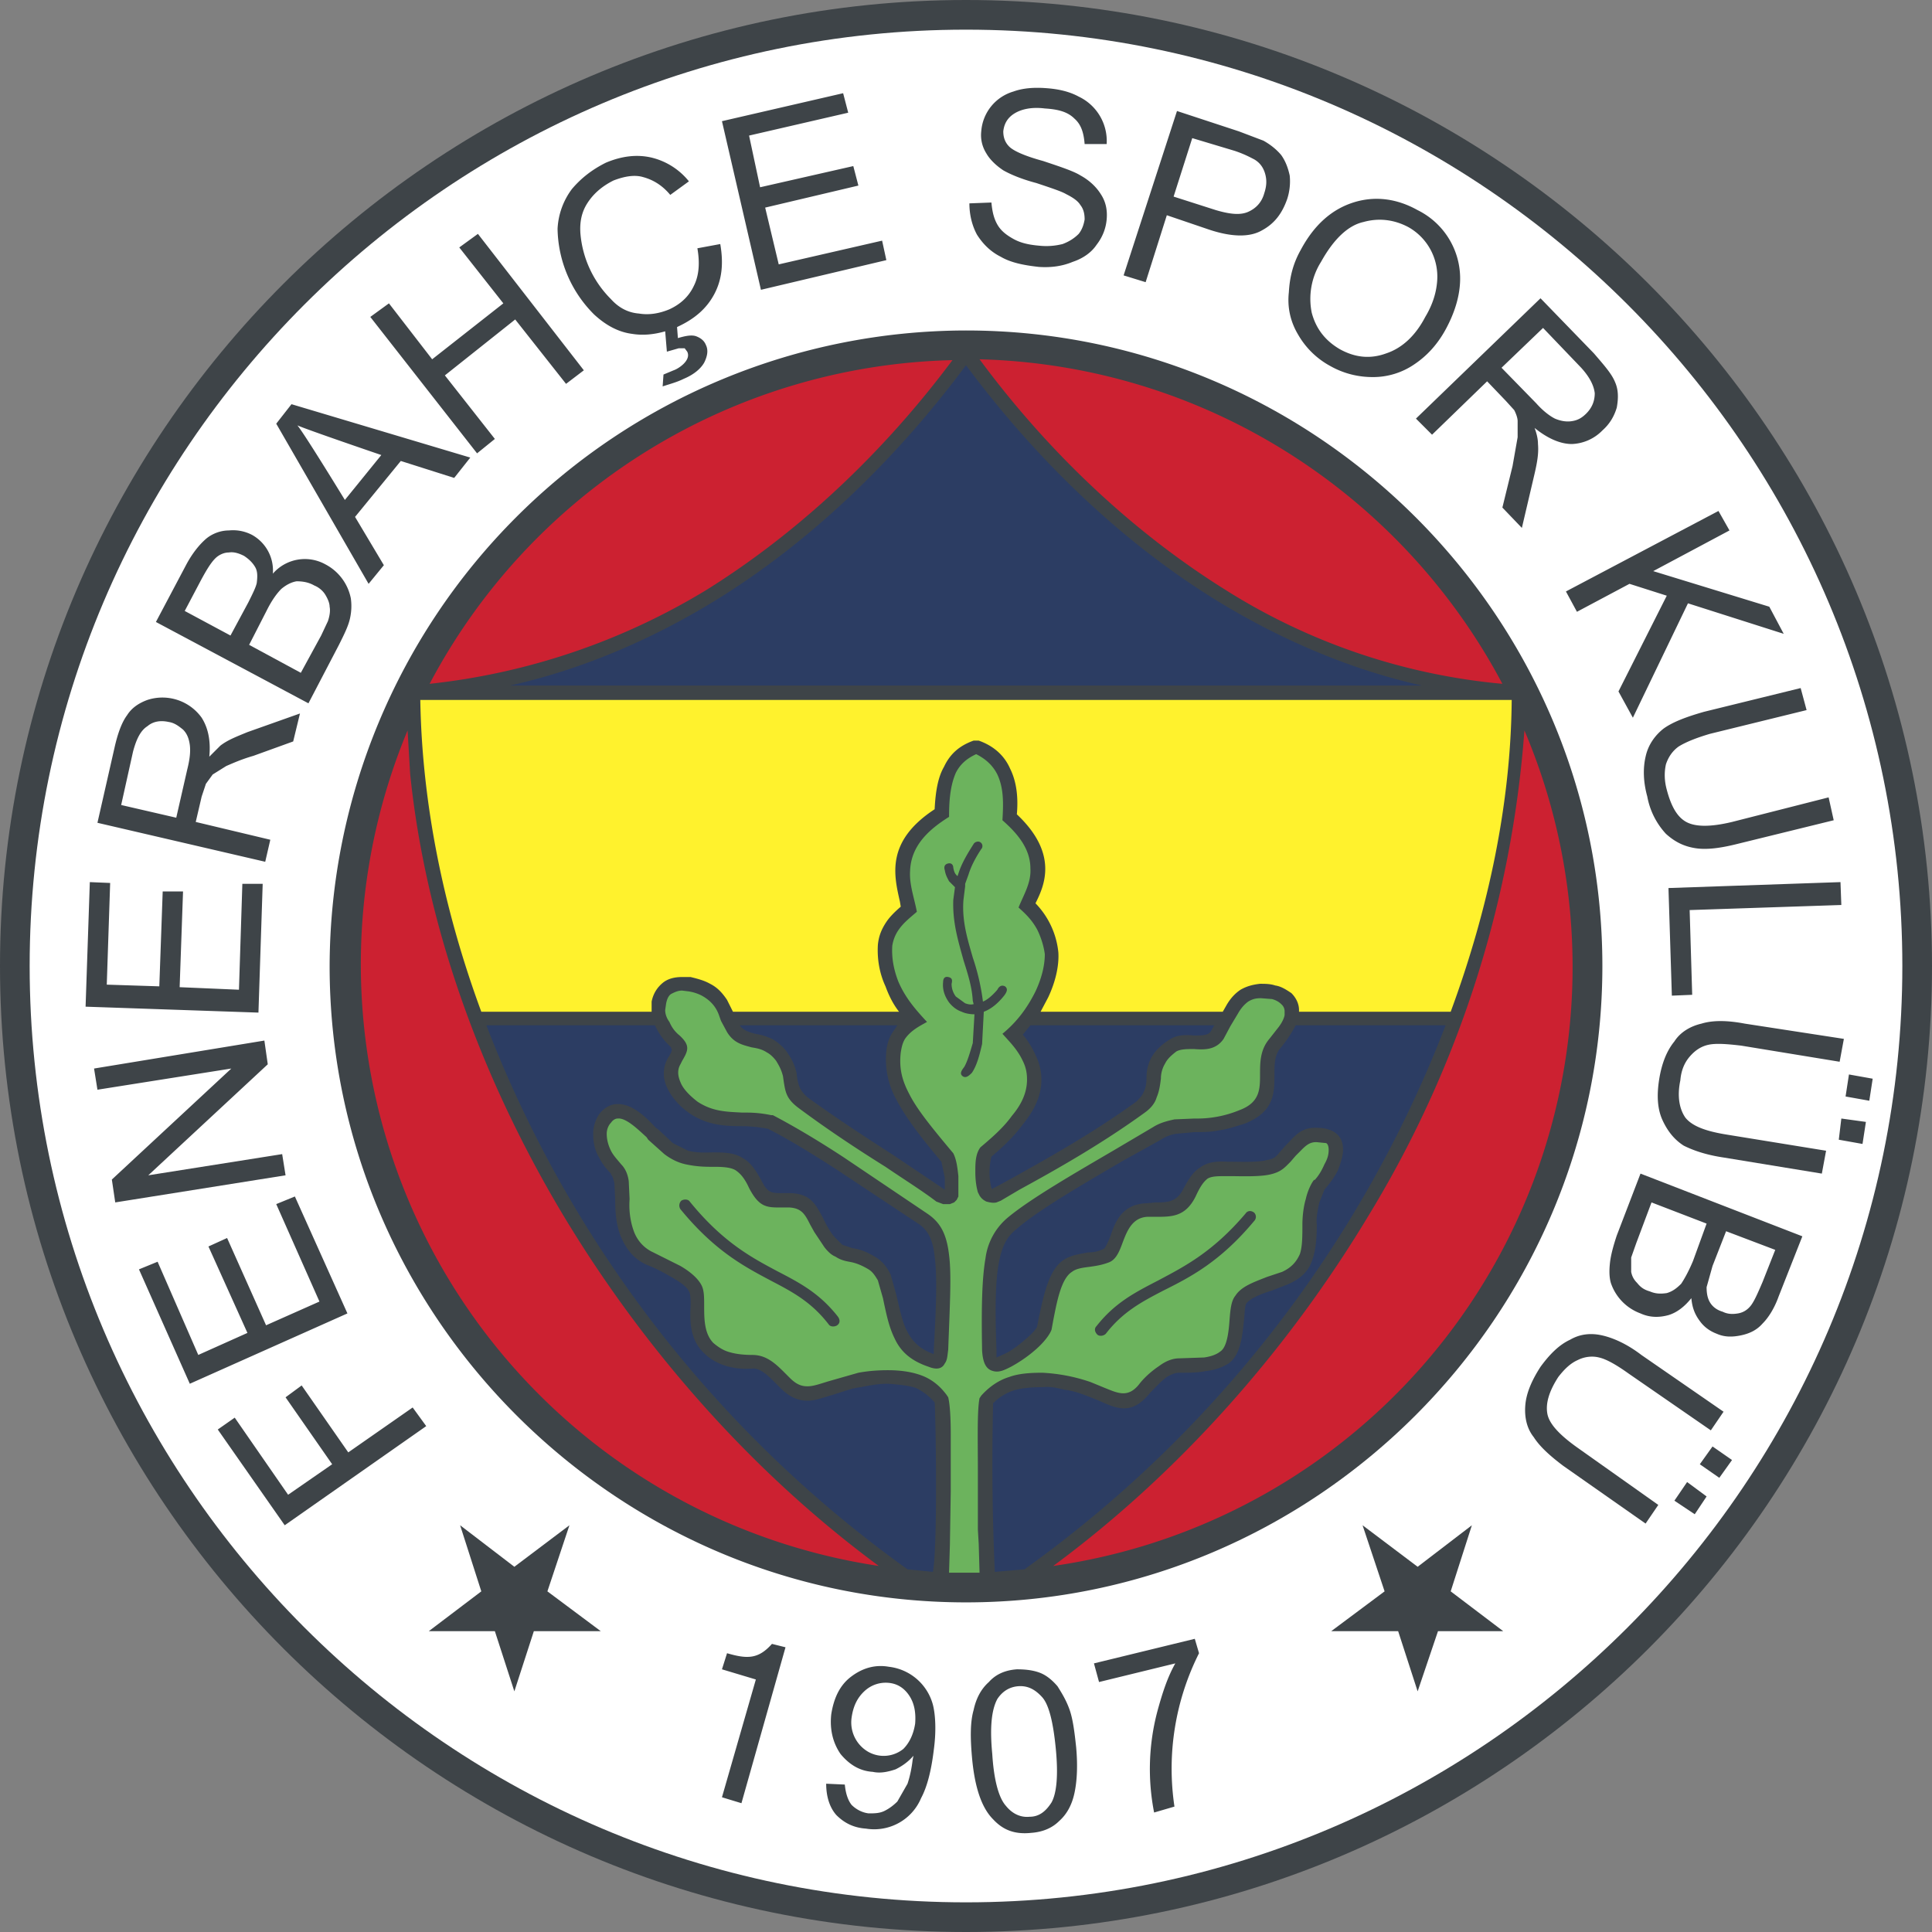<svg fill="none" height="2280" width="2280" xmlns="http://www.w3.org/2000/svg"><rect width="100%" height="100%" fill="#808080" stroke="none"/><g clip-rule="evenodd" fill-rule="evenodd"><path d="m1140 2280c628 0 1140-512 1140-1140 0-627-512-1140-1140-1140s-1140 513-1140 1140c0 628 512 1140 1140 1140z" fill="#3e4448"/><path d="m1140 2245c609 0 1105-497 1105-1105s-496-1105-1105-1105-1105 497-1105 1105 496 1105 1105 1105z" fill="#fff"/><path d="m1140 1891c413 0 751-338 751-751s-338-750-751-750a752 752 0 0 0 -751 750c0 413 338 751 751 751z" fill="#3e4448"/><path d="m507 807a717 717 0 0 1 617-382c-79 106-178 201-290 271a791 791 0 0 1 -327 111zm530 1041a718 718 0 0 1 -556-986l3 51c18 176 82 356 180 520 96 160 224 305 373 415zm762-986a714 714 0 0 1 -556 986c149-110 277-255 373-415a1279 1279 0 0 0 183-571zm-643-438c267 7 499 160 617 383a738 738 0 0 1 -327-111c-112-70-211-165-290-272z" fill="#cc2131"/><path d="m602 809h1076c-85-19-166-54-240-99-116-71-217-170-298-279-81 109-182 208-298 279-74 45-155 80-240 99zm171 401h-199a1414 1414 0 0 0 497 642l30 3c6-35 3-193 2-200-7-8-14-13-22-17-9-3-20-4-33-5-12 0-22 2-32 4-10 1-20 5-33 9-11 3-20 7-30 7-11 0-21-4-32-15l-6-6c-8-8-17-17-26-17-11 1-22 0-32-3s-19-8-26-15c-17-16-17-38-16-56 0-8 0-14-2-17-2-5-9-10-19-16-9-5-19-11-30-15-16-7-25-19-31-33s-7-30-7-45l-1-19c-1-4-2-8-4-10v-1c-5-5-10-11-14-19-5-8-7-18-7-28 0-9 3-17 7-23 6-8 14-12 21-12 18-1 35 16 46 28l3 2 17 16 18 9c12 3 22 2 30 2h1c15 0 25 1 34 7 9 5 15 14 22 27 7 14 12 14 23 14h11c23 1 29 12 38 29l4 8c4 7 7 12 11 16l8 8 12 4c7 1 15 3 28 11 8 5 13 12 17 20l7 25c4 17 7 32 13 43s14 20 31 26v-6c3-53 4-87 1-109-2-20-8-31-18-38l-98-65c-31-20-59-37-81-48l-13-2-13-1h-4c-21 0-41-1-62-15-13-9-22-20-27-31s-5-23 1-34l3-5c2-4 3-6-1-10a75 75 0 0 1 -17-24zm286 0h-186c4 6 11 8 18 10 7 1 14 3 22 7 6 4 12 9 16 15 5 7 9 15 11 24l1 8c2 8 3 13 12 21 36 26 70 48 101 68l61 41h-1 1v-14l-4-19c-27-32-43-54-53-73a98 98 0 0 1 -12-58c1-8 3-16 9-24zm374 0h-217l-9 11c6 7 11 15 15 24 5 10 7 20 7 29 0 20-9 37-22 53-11 15-24 27-37 38-3 12-3 25 0 37l1 1h1v-1h1l22-12c43-24 95-53 146-90 4-4 7-7 9-12 2-4 3-9 3-16 0-9 2-18 7-26s12-14 20-19c9-6 19-6 29-5 9 0 17 0 20-5zm-259 645 35-3a1414 1414 0 0 0 497-642h-177a150 150 0 0 1 -18 27c-7 8-7 20-7 31 0 22 0 44-35 58-13 4-22 7-31 8-9 2-17 2-28 2l-22 2c-6 1-12 3-18 7l-45 25c-46 27-100 58-126 81-10 8-16 18-20 38s-5 52-3 104v9l9-4c9-4 19-12 27-19 7-6 12-12 12-14l2-10c5-23 11-56 29-68 9-6 19-7 29-9 6 0 12-1 18-4 2 0 5-7 8-14 6-18 14-39 43-40l11-1c13 0 24 0 32-15 7-13 12-21 20-26 8-6 18-8 33-7h4c10 0 31 1 42-2 8-1 11-4 15-9l7-8 4-4c9-10 17-18 34-17 6 0 12 1 18 4 7 4 12 10 12 22 0 7-3 16-6 24-4 8-10 16-16 23l-6 15c-2 9-4 19-3 26 0 15-1 29-5 41-4 13-13 23-30 30l-18 7c-13 4-25 9-30 15-2 3-2 11-3 21-2 18-4 40-18 50-8 5-17 8-27 9-9 2-19 2-31 2-5 0-10 2-15 5-7 5-14 13-20 19-21 26-38 19-60 9l-15-6c-8-3-17-6-26-7-8-2-17-4-25-3-14 0-25 1-35 4-9 3-17 8-24 15a2887 2887 0 0 0 2 199z" fill="#2c3d63"/><path d="m1784 826h-1288c2 121 27 246 72 368h201v-2-10c2-10 7-17 13-22s14-7 23-7h10c8 2 16 4 23 8 8 4 14 10 20 19l7 14h196c-7-9-12-19-16-30-7-15-10-32-9-49 1-10 4-18 10-27 4-6 10-12 17-18l-1-6c-7-31-17-71 41-109 1-21 4-38 11-50 7-15 18-25 35-31h6c17 6 30 17 37 33 7 14 10 32 8 54 50 47 32 85 22 105a97 97 0 0 1 27 58c1 17-4 36-12 53l-9 17h215l4-7c5-9 11-15 17-19 7-4 14-6 23-7 6 0 12 0 18 2 7 1 13 5 19 9 5 5 9 12 9 20v2h179c45-122 71-247 72-368z" fill="#fff22d"/><path d="m1156 1856h-36l1-33 1-63v-9-59c0-19-1-35-3-43l-2-3c-9-12-19-19-30-23s-24-6-39-6c-13 0-24 1-35 3l-35 10c-10 3-18 6-25 6s-13-2-21-10l-5-5c-11-11-22-22-39-22-10 0-19-1-26-3-8-2-14-6-20-11-11-11-11-29-11-44 0-10 0-18-3-24-4-8-13-16-25-23l-32-16c-11-5-19-14-23-25s-6-24-5-38l-1-21c-1-8-4-15-9-20-4-5-9-10-12-16s-5-13-5-20c0-5 2-10 5-13 2-3 5-5 8-5 10-1 24 13 34 22l2 3 19 17c8 6 16 10 25 12 14 3 24 3 33 3h2c11 0 19 1 24 4 6 4 11 10 16 21 12 23 21 23 38 23h10c14 1 18 8 24 20l5 9 12 18c4 5 8 9 13 11 6 4 11 5 16 6 6 1 13 3 23 9 5 3 8 8 11 13l6 21c4 19 7 34 14 48 7 15 19 26 40 33 10 4 16 2 19-4 3-4 3-9 4-16 2-54 4-89 1-112-3-26-11-39-26-49l-98-66c-32-21-61-38-84-50h-2a139 139 0 0 0 -29-3h-5c-18-1-35-1-53-13-9-7-17-15-20-23-3-7-4-14 0-21l2-4c7-12 10-18-3-30-5-4-9-9-12-16-3-4-5-9-5-14l1-7c1-6 3-10 6-12 4-2 8-4 13-4l8 1c6 1 12 3 17 6s10 7 14 13 5 11 7 16l7 13c8 13 18 15 29 18 6 1 12 2 18 6 4 2 8 6 11 10 3 5 6 10 8 18l1 7c2 12 3 20 18 31 35 26 70 49 102 69 22 15 43 28 60 41l8 3h8l5-2 3-3 2-4v-24c-1-9-2-19-6-27-26-31-43-52-52-70-9-17-12-31-10-49 1-6 2-11 5-16 7-10 17-15 26-20-14-15-26-29-34-48-5-13-8-27-7-42 1-6 3-12 7-18 6-9 14-15 22-22-3-16-9-32-8-48 1-30 22-49 46-64 0-17 1-36 8-52 5-10 13-17 24-22 12 6 20 14 25 24 8 17 7 36 6 54 17 15 33 33 33 57 1 17-8 31-14 46 9 8 16 15 22 26 5 10 8 21 9 29 0 14-4 29-11 44-10 20-22 36-39 50 9 10 18 19 24 32 4 8 5 15 5 22 0 16-7 30-18 43-10 14-24 26-37 37-6 8-6 19-6 29 0 9 1 17 3 24l2 4c2 3 4 5 8 7 4 1 8 2 12 1l5-2 22-13c44-24 97-54 148-91 7-5 12-11 14-18 3-7 4-14 5-22 0-7 2-13 5-18 3-6 8-10 13-14 5-3 13-3 21-3 13 1 26 1 35-12l8-15 9-15c4-7 8-11 12-14 5-3 9-4 15-4l13 1c4 1 8 3 11 6a11 11 0 0 1 4 8v5c-1 5-4 10-7 14l-11 14c-11 13-11 28-11 42 0 17 0 33-24 42a131 131 0 0 1 -53 10l-24 1c-9 2-17 4-25 9l-44 26c-46 27-102 59-129 82a75 75 0 0 0 -25 47c-4 23-5 56-4 109 1 15 5 22 13 24 7 2 13-1 21-5 11-6 21-13 30-21s16-17 18-23l2-11c4-20 9-49 22-57 5-4 13-5 21-6 7-1 14-2 22-5 9-3 13-13 17-24 5-13 11-29 29-30h10c19 0 35 0 47-24 5-11 9-17 14-21 5-3 12-3 23-3h4c12 0 34 1 47-2s17-8 24-15l6-7 4-4c7-7 12-13 22-12l10 1c2 1 3 4 3 8 0 5-1 10-5 17-3 7-7 14-12 19v-1c-4 5-8 14-10 23-3 10-4 22-4 30 0 14 0 26-3 35-4 9-10 16-21 21l-18 6c-15 6-30 11-37 22-5 6-6 16-7 29-1 14-3 32-11 37-5 4-12 6-19 7l-29 1c-8 0-16 3-24 9-9 6-18 14-24 22-13 16-25 10-40 4l-17-7a206 206 0 0 0 -57-11c-15 0-28 1-39 5-13 4-24 12-33 22l-2 3c-3 14-2 52-2 85v70l1 17z" fill="#6cb35d"/><path d="m1158 1002c-6 9-12 20-15 30l-4 11v3l-2 16c-2 25 5 47 11 68a264 264 0 0 1 12 52c5-2 11-7 17-14 2-4 5-6 9-4 4 3 2 7-1 11-8 10-16 16-24 19l-2 38c-3 13-6 25-12 34-3 3-7 7-11 4s-1-7 2-11c4-7 7-18 10-28l2-34c-5 0-11-1-15-3-6-2-11-6-15-11-5-7-8-15-7-24 0-3 1-7 6-6s5 4 4 8c0 6 2 11 5 15l11 8c3 1 6 2 10 1l-1-4c-1-17-6-32-11-48-6-22-13-44-12-71l2-15-7-7c-2-4-4-7-5-13-1-3-1-7 4-8 4-1 6 2 6 5 1 5 2 7 4 9l1 1 2-6c4-11 10-21 17-32 1-2 5-4 8-2s3 6 1 8zm322 439c-40 48-75 66-107 82-25 13-48 25-68 51-3 3-8 3-10 1-3-3-4-7-1-10 22-28 46-40 73-54 30-16 64-33 103-79 2-3 6-4 10-1a7 7 0 0 1 0 10zm-666-23c39 48 73 66 103 82 27 14 50 26 72 54 2 3 3 7-1 10-3 2-8 2-10-1-20-26-42-38-67-51-32-17-67-35-108-85a8 8 0 0 1 1-10c3-2 8-2 10 1zm1177 331 23 17-14 21-24-16zm30-42 23 16-15 21-23-16zm-64 69-15 22-97-68c-16-12-28-23-35-34-8-10-11-23-10-37s7-29 18-46c11-15 22-26 35-32 12-7 25-8 38-5s29 10 46 23l97 67-15 22-97-67c-14-10-26-17-35-19-8-2-17-1-25 3-9 4-16 11-23 20-11 17-15 31-13 43s14 25 35 40zm216-456 29 4-4 26-28-5zm9-52 28 5-4 26-28-5zm-27 90-5 27-116-19c-20-3-35-8-47-14-11-7-19-17-25-30s-7-29-4-48 9-34 18-45c7-11 19-18 32-21 13-4 30-4 51 0l117 18-5 27-116-19c-17-2-30-3-39-1s-16 7-22 14-10 16-11 28c-4 19-1 34 6 44 8 10 24 16 49 20zm-186-310 203-7 1 27-179 6 3 100-24 1zm189-107 6 27-114 28c-20 5-36 7-49 5s-24-7-35-17a88 88 0 0 1 -22-44c-5-18-5-34-2-47 3-14 11-25 21-33 11-8 27-14 48-20l114-28 7 26-114 28c-17 5-29 10-37 15-7 5-12 12-15 21-2 9-2 19 1 30 5 19 12 32 23 38s29 6 54 0zm-310-243 180-95 13 23-90 48 137 42 17 32-113-36-65 135-17-31 57-113-44-14-62 33zm-704-458 26-1c1 11 3 19 7 26s10 12 19 17 19 7 31 8c10 1 19 0 27-2 8-3 14-7 19-12 4-5 6-11 7-17 0-6-1-12-5-17-3-5-9-9-17-13-5-3-17-7-35-13-19-5-32-11-39-15-9-6-16-13-20-20-5-8-7-17-6-26a53 53 0 0 1 38-47c11-4 24-5 38-4 15 1 28 4 39 10a58 58 0 0 1 33 56h-26c-1-13-4-23-12-30-8-8-19-11-35-12-16-2-28 1-36 6s-12 12-13 21c0 7 2 13 7 18s18 11 40 17c21 7 36 12 44 17 11 6 19 14 24 22 6 9 8 19 7 30s-5 21-12 30c-6 9-16 16-28 20-12 5-25 7-40 6-18-2-33-5-45-12-12-6-21-15-28-26-6-11-9-24-9-37zm-246 102-46-199 143-33 6 23-117 27 13 61 110-25 6 23-110 26 16 67 122-28 5 23zm-55 5c9-17 11-36 7-59l-27 5c3 17 2 32-4 44-6 13-16 22-29 28-12 5-24 7-36 5-13-1-24-7-33-17a124 124 0 0 1 -36-77c-1-13 1-25 8-36s17-20 31-27c13-5 25-7 35-4 11 3 22 9 32 21l22-16a81 81 0 0 0 -44-28c-17-4-35-2-54 6-16 8-29 18-40 31a85 85 0 0 0 -17 47 146 146 0 0 0 43 101c14 13 29 21 45 23 12 2 25 1 39-3l2 24 14-4h7l3 4c5 10-10 20-16 22l-12 5-1 14c9-3 17-5 25-9 12-5 20-12 24-19 4-8 5-15 2-21-2-5-6-8-11-10s-12-1-22 2l-1-13 2-1c19-9 33-21 42-38zm-280 188-126-161 22-16 51 66 84-66-52-66 22-16 125 161-21 16-60-76-83 66 59 75zm44 1314 65-49-26 78 63 47h-79l-23 71-23-71h-78l62-47-25-78zm690 136-6-22 119-29 5 17a303 303 0 0 0 -29 181l-24 7a266 266 0 0 1 4-120c6-22 12-40 21-56zm-422 143-23-7 40-139-40-12 6-19c24 7 37 7 53-11l16 4zm798-279-65-49 26 78-63 47h79l23 71 24-71h77l-62-47 25-78zm-1170-166-167 117-79-113 20-14 63 91 52-36-55-79 19-14 55 79 76-53zm-198-488-204-7 5-147 24 1-4 120 62 2 4-112h24l-4 113 70 3 4-125h24zm32 192-201 32-4-27 141-131-158 25-4-25 201-33 4 28-141 131 158-25zm73 163-186 83-60-135 22-9 48 110 58-26-46-102 22-10 46 103 63-28-51-115 22-9zm737 523c-2-23-2-41 2-55 3-14 9-25 18-33 8-9 19-14 33-15 10 0 19 1 27 4s15 9 21 16c5 8 10 16 14 27s6 26 8 45c2 22 1 40-2 54s-9 25-18 33c-8 8-19 13-33 14-19 2-33-3-45-16-14-14-22-39-25-74zm24-3c2 32 8 52 16 61 8 10 18 14 28 13 11 0 19-6 26-17 6-11 8-32 5-63s-8-52-16-61c-9-10-18-14-29-13-10 1-18 6-24 15-7 13-9 34-6 65zm-196 35 22 1c1 11 4 19 8 24 5 5 12 9 20 10 7 0 13 0 19-3s11-7 15-11l12-21c3-9 5-19 6-28l1-5c-6 7-13 12-21 16-9 3-18 5-27 3-16-1-28-9-38-21-9-13-13-29-11-47 3-19 10-34 23-44s28-15 45-12a61 61 0 0 1 52 45c3 12 4 31 1 53-3 25-8 44-15 57a60 60 0 0 1 -65 36c-15-1-26-7-35-16-8-9-12-22-12-37zm105-71c1-13-1-24-7-33s-14-14-24-15-20 2-28 9c-9 8-14 18-16 32a40 40 0 0 0 19 40 37 37 0 0 0 42-3c7-7 12-17 14-30zm-645-1345-109-189 18-23 211 63-19 24-63-20-54 66 34 57zm-28-99 43-53s-88-30-99-35c9 11 56 88 56 88zm-43 240-180-96 36-68c7-13 15-23 23-30 7-6 17-10 27-10 10-1 19 1 27 5a48 48 0 0 1 25 46 50 50 0 0 1 62-11 58 58 0 0 1 30 40c1 7 1 15-1 24s-7 19-13 31zm-9-36 24-44 8-17c2-6 3-12 2-17 0-4-2-9-5-14s-8-9-13-11c-7-4-14-5-21-5-6 1-12 4-18 9-5 5-11 13-17 25l-21 41zm-83-44 21-39c5-10 9-18 10-23 1-8 1-14-2-19s-7-9-13-13c-6-3-12-5-18-4-6 0-12 3-16 7-5 5-10 13-17 26l-19 36zm41 267-198-46 20-88c4-18 9-31 15-39 5-8 13-14 24-18a57 57 0 0 1 64 21c7 11 11 26 9 46l13-13c9-7 20-11 32-16l62-22-8 33-47 17c-14 4-25 9-32 12l-16 10-8 11-5 15-7 30 88 21zm-105-52 13-57c3-12 4-21 3-29-1-7-3-13-8-18-5-4-10-8-17-9-9-2-18-1-25 5-8 5-13 15-17 30l-14 63zm1463-471 147-142 63 65c12 14 21 24 25 34 4 9 4 19 2 30-3 10-8 19-17 27a53 53 0 0 1 -36 16c-13 0-28-6-44-19 3 8 4 14 4 19 1 11-1 22-4 35l-15 64-23-24 12-49 6-34v-19c0-4-2-9-4-13l-10-11-22-23-65 63zm101-60 41 42c8 9 16 15 22 18 7 3 14 4 20 3 7-1 12-4 17-9 7-7 10-15 10-24-1-9-6-19-16-30l-45-47zm-237-139c16-30 37-48 62-56s51-5 76 9a90 90 0 0 1 50 86c-1 18-7 36-16 53-10 19-23 33-38 43a86 86 0 0 1 -49 15c-17 0-34-4-50-13a97 97 0 0 1 -38-37c-9-15-13-32-11-50 1-18 5-34 14-50zm24 14a82 82 0 0 0 -11 60c5 19 16 33 33 43 18 10 36 12 55 5 18-6 34-20 46-43 9-15 13-29 14-42a67 67 0 0 0 -34-64c-17-9-35-11-53-6-18 4-35 20-50 47zm-233 16 63-194 73 24 29 11c9 5 16 11 21 17 5 7 8 15 10 24 1 9 0 19-3 28-6 17-15 29-30 37-14 8-35 8-62-1l-50-17-25 79zm59-93 50 16c17 5 29 6 38 2s16-11 19-22c3-9 3-16 1-23s-6-13-13-17c-4-2-11-6-23-10l-50-15zm551 1153 191 74-28 71c-5 14-12 25-19 32-7 8-16 12-26 14s-19 2-28-2c-8-3-15-8-20-15-6-8-9-16-10-27-8 10-17 17-27 20-11 3-22 3-33-2a58 58 0 0 1 -35-36c-2-7-2-15-1-24s4-20 8-32zm13 34-18 48-6 17v17c1 5 3 9 7 13 4 5 8 8 15 10 7 3 13 3 20 2 7-2 12-6 17-11 4-6 9-15 14-27l16-44zm88 34-16 41-7 25c0 7 1 13 4 18s8 9 15 11c6 3 12 3 18 2s11-4 15-9 8-14 14-28l15-38z" fill="#3e4448"/></g></svg>